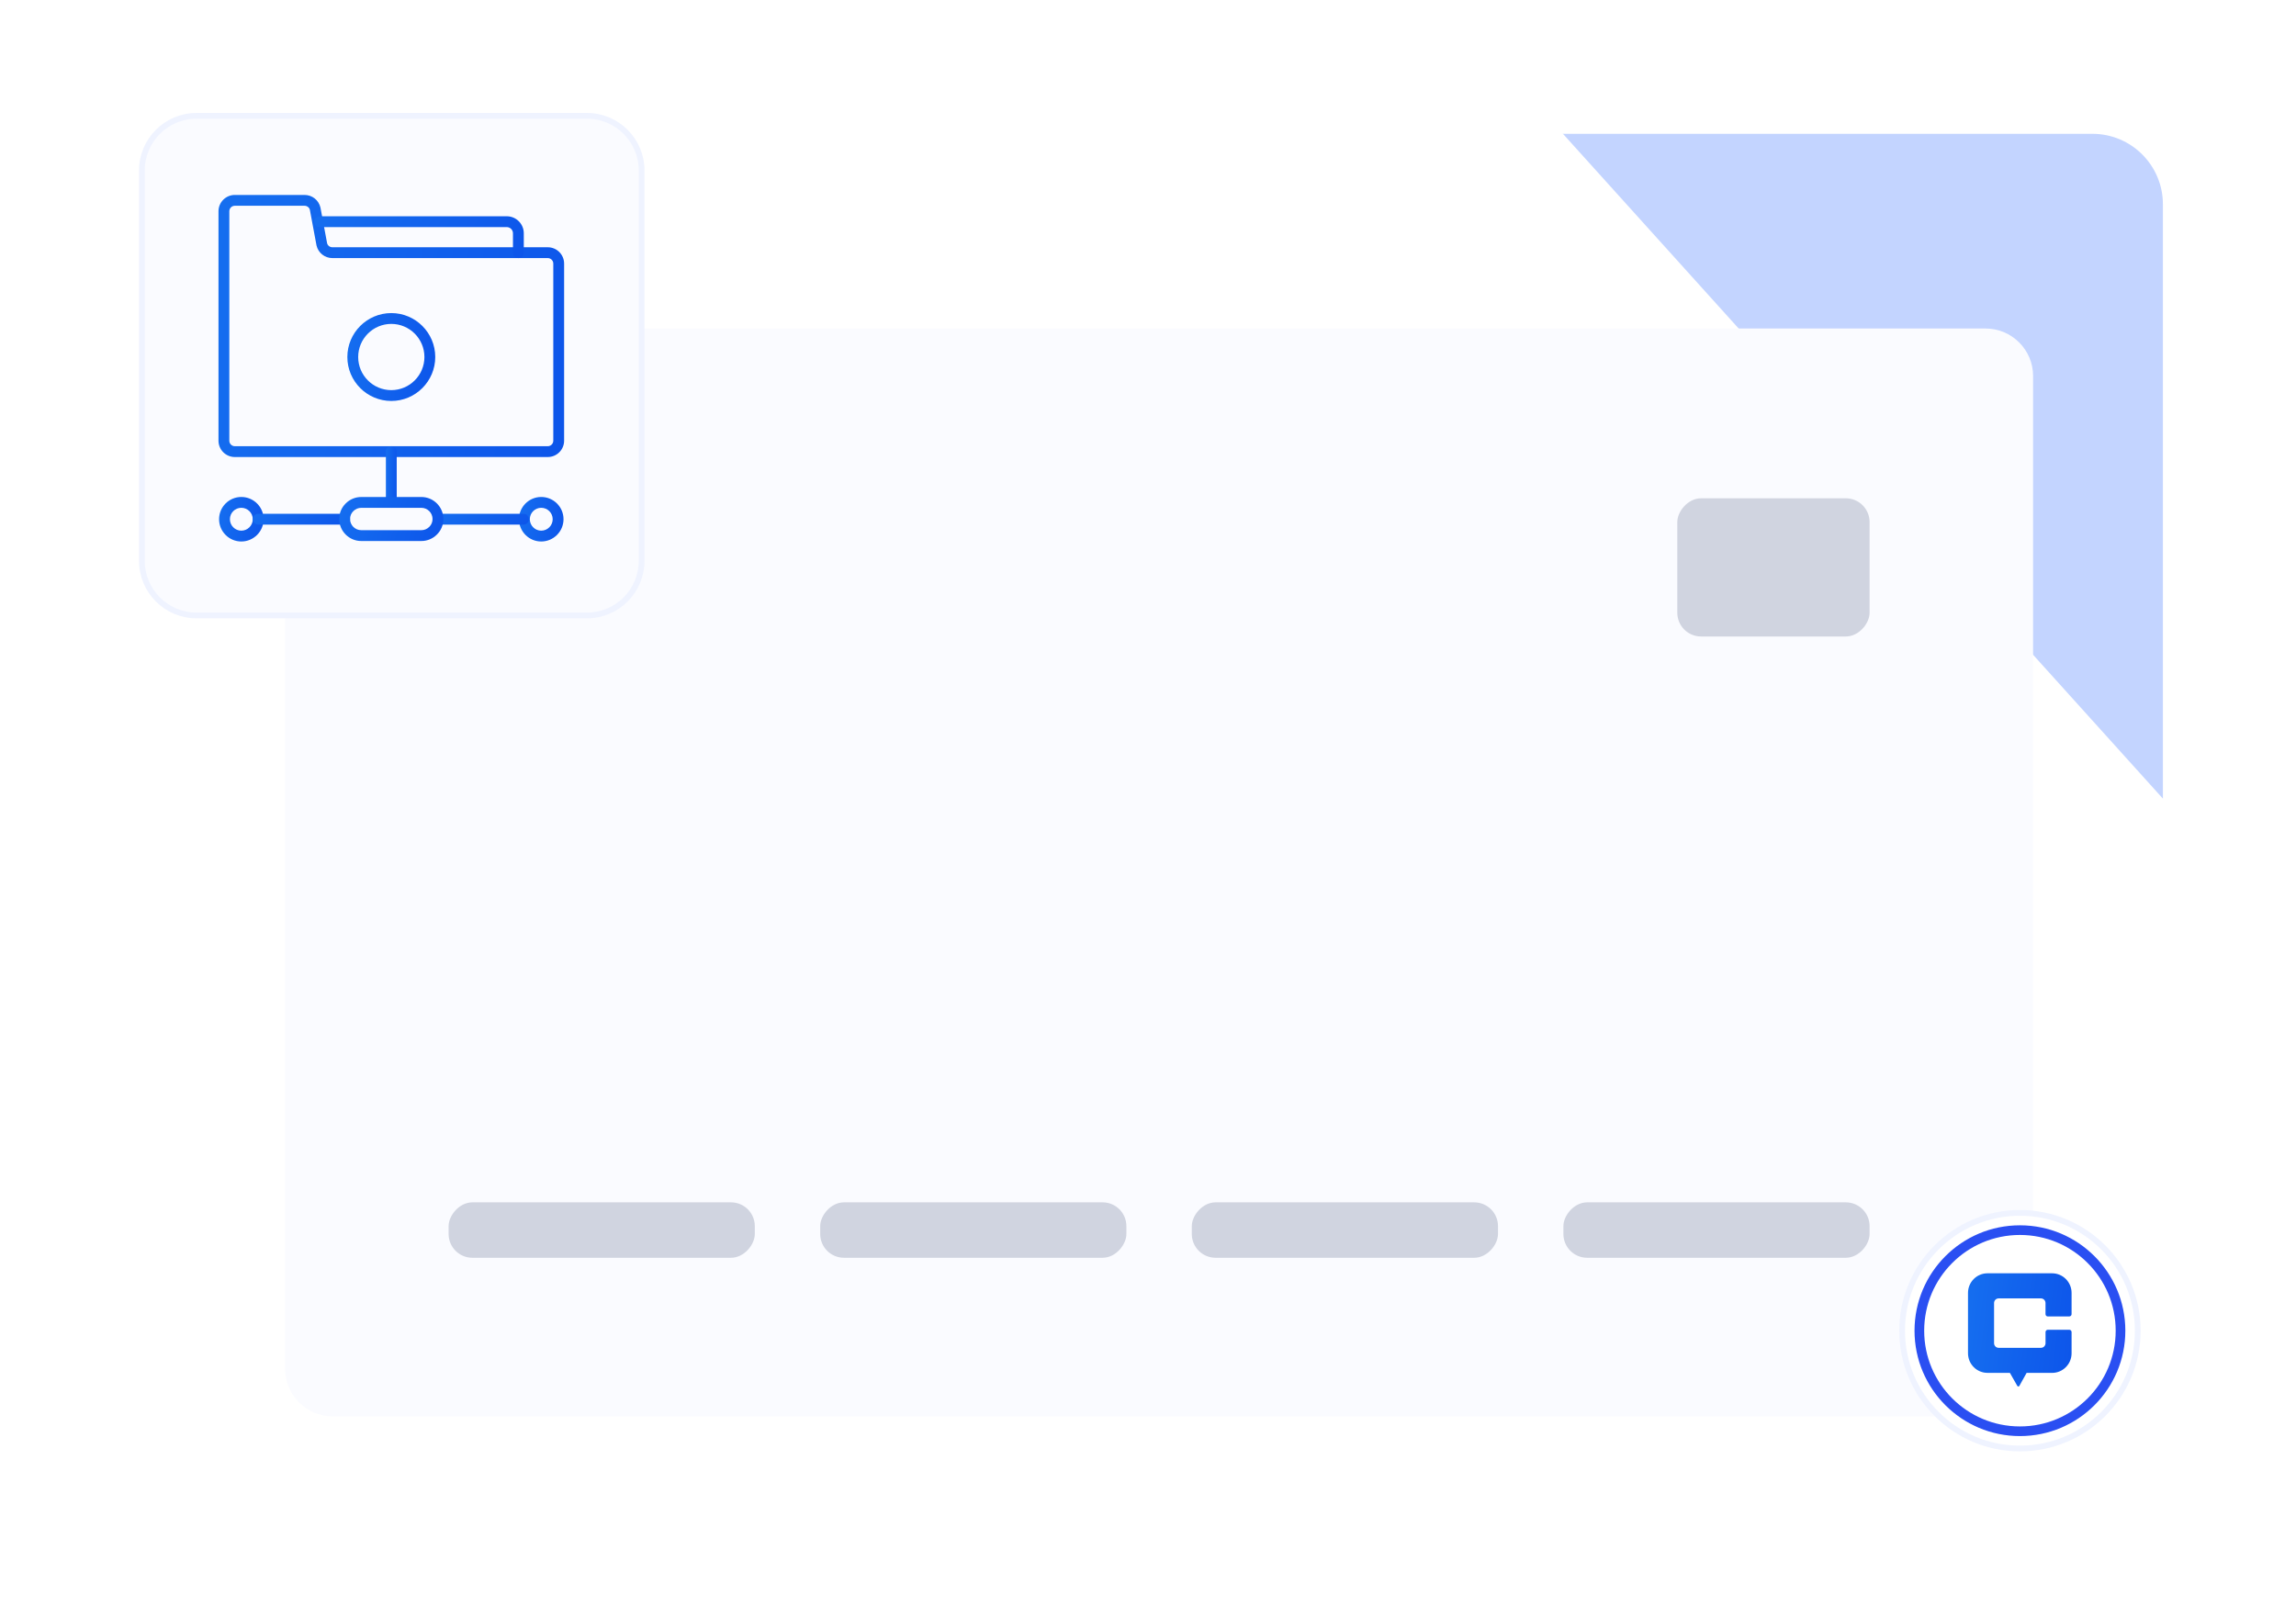 <svg width="399" height="281" viewBox="0 0 399 281" fill="none" xmlns="http://www.w3.org/2000/svg">
<path d="M47.835 23.258L363.616 23.258C370.385 23.258 375.872 28.745 375.872 35.514L375.872 249.246C375.872 258.376 368.471 265.777 359.341 265.777L166.545 265.777C161.863 265.777 157.4 263.792 154.265 260.314L35.556 128.613C32.819 125.577 31.304 121.633 31.304 117.545L31.304 39.789C31.304 30.659 38.705 23.258 47.835 23.258Z" fill="#C3D4FF"/>
<path d="M382.468 280.863H14.178C6.348 280.863 0 274.515 0 266.685V16.848C0 7.718 7.401 0.316 16.532 0.316H243.562C248.241 0.316 252.701 2.299 255.836 5.774L394.742 159.726C397.483 162.763 399 166.709 399 170.8V264.331C399 273.461 391.599 280.863 382.468 280.863Z" fill="white"/>
<g filter="url(#filter0_ddd_4367_571)">
<path d="M353.313 53.999C353.313 49.434 349.613 45.733 345.048 45.733H57.812C53.247 45.733 49.546 49.434 49.546 53.999V226.547C49.546 231.112 53.247 234.813 57.812 234.813H345.048C349.613 234.813 353.313 231.112 353.313 226.547V53.999Z" fill="#FAFBFF"/>
<rect width="33.417" height="24.021" rx="4.133" transform="matrix(-1 0 0 1 324.899 75.244)" fill="#D0D4E0"/>
<rect width="53.211" height="9.634" rx="4.133" transform="matrix(-1 0 0 1 324.899 197.618)" fill="#D0D4E0"/>
<rect width="53.211" height="9.634" rx="4.133" transform="matrix(-1 0 0 1 260.323 197.618)" fill="#D0D4E0"/>
<rect width="53.211" height="9.634" rx="4.133" transform="matrix(-1 0 0 1 195.746 197.618)" fill="#D0D4E0"/>
<rect width="53.211" height="9.634" rx="4.133" transform="matrix(-1 0 0 1 131.17 197.618)" fill="#D0D4E0"/>
</g>
<path d="M102 20.133H34.156C28.91 20.133 24.656 24.386 24.656 29.633V97.477C24.656 102.723 28.91 106.977 34.156 106.977H102C107.247 106.977 111.5 102.723 111.5 97.477V29.633C111.5 24.386 107.247 20.133 102 20.133Z" fill="#FAFBFF"/>
<path d="M102 20.133H34.156C28.91 20.133 24.656 24.386 24.656 29.633V97.477C24.656 102.723 28.91 106.977 34.156 106.977H102C107.247 106.977 111.5 102.723 111.5 97.477V29.633C111.5 24.386 107.247 20.133 102 20.133Z" stroke="#EFF3FF"/>
<path d="M94.053 94.118C91.923 94.118 90.19 92.38 90.19 90.243C90.19 88.112 91.923 86.38 94.053 86.38C96.19 86.38 97.929 88.112 97.929 90.243C97.929 92.38 96.19 94.118 94.053 94.118ZM94.053 88.262C92.961 88.262 92.073 89.151 92.073 90.243C92.073 91.342 92.961 92.236 94.053 92.236C95.152 92.236 96.047 91.342 96.047 90.243C96.047 89.151 95.152 88.262 94.053 88.262Z" fill="url(#paint0_linear_4367_571)"/>
<path d="M41.934 94.118C39.804 94.118 38.071 92.38 38.071 90.243C38.071 88.112 39.804 86.38 41.934 86.38C44.071 86.38 45.809 88.112 45.809 90.243C45.809 92.38 44.071 94.118 41.934 94.118ZM41.934 88.262C40.842 88.262 39.954 89.151 39.954 90.243C39.954 91.342 40.842 92.236 41.934 92.236C43.033 92.236 43.927 91.342 43.927 90.243C43.927 89.151 43.033 88.262 41.934 88.262Z" fill="url(#paint1_linear_4367_571)"/>
<path d="M90.975 91.183H76.107C75.587 91.183 75.166 90.762 75.166 90.242C75.166 89.722 75.587 89.301 76.107 89.301H90.975C91.495 89.301 91.916 89.722 91.916 90.242C91.916 90.762 91.495 91.183 90.975 91.183Z" fill="url(#paint2_linear_4367_571)"/>
<path d="M59.893 91.183H44.869C44.349 91.183 43.928 90.762 43.928 90.242C43.928 89.722 44.349 89.301 44.869 89.301H59.893C60.413 89.301 60.834 89.722 60.834 90.242C60.834 90.762 60.413 91.183 59.893 91.183Z" fill="url(#paint3_linear_4367_571)"/>
<path d="M95.194 79.438H40.807C39.242 79.438 37.969 78.165 37.969 76.6V36.721C37.969 35.156 39.242 33.883 40.807 33.883H52.925C54.25 33.883 55.386 34.783 55.688 36.074L56.845 42.281C56.938 42.673 57.321 42.977 57.767 42.977H95.194C96.759 42.977 98.032 44.25 98.032 45.815V76.6C98.032 78.165 96.759 79.438 95.194 79.438ZM40.807 35.765C40.28 35.765 39.851 36.194 39.851 36.721V76.6C39.851 77.127 40.28 77.556 40.807 77.556H95.194C95.721 77.556 96.15 77.127 96.15 76.6V45.815C96.15 45.288 95.721 44.859 95.194 44.859H57.767C56.442 44.859 55.306 43.958 55.004 42.668L53.847 36.461C53.754 36.069 53.371 35.765 52.925 35.765H40.807Z" fill="url(#paint4_linear_4367_571)"/>
<path d="M68.001 88.267C67.481 88.267 67.06 87.845 67.06 87.325V78.497C67.06 77.977 67.481 77.556 68.001 77.556C68.52 77.556 68.942 77.977 68.942 78.497V87.325C68.942 87.845 68.52 88.267 68.001 88.267Z" fill="url(#paint5_linear_4367_571)"/>
<path d="M73.225 94.035H62.777C60.668 94.035 58.952 92.319 58.952 90.21C58.952 89.174 59.354 88.212 60.084 87.5C60.8 86.784 61.759 86.385 62.777 86.385H73.225C75.334 86.385 77.049 88.101 77.049 90.21C77.049 91.245 76.648 92.207 75.919 92.919C75.202 93.636 74.242 94.035 73.225 94.035ZM62.777 88.267C62.262 88.267 61.775 88.47 61.406 88.839C61.035 89.201 60.834 89.685 60.834 90.21C60.834 91.281 61.706 92.152 62.777 92.152H73.225C73.739 92.152 74.227 91.949 74.596 91.58C74.966 91.218 75.167 90.734 75.167 90.21C75.167 89.138 74.295 88.267 73.225 88.267H62.777Z" fill="url(#paint6_linear_4367_571)"/>
<path d="M68.001 69.692C63.789 69.692 60.363 66.266 60.363 62.054C60.363 57.843 63.789 54.417 68.001 54.417C72.212 54.417 75.638 57.843 75.638 62.054C75.638 66.266 72.212 69.692 68.001 69.692ZM68.001 56.299C64.827 56.299 62.246 58.881 62.246 62.054C62.246 65.228 64.827 67.809 68.001 67.809C71.174 67.809 73.756 65.228 73.756 62.054C73.756 58.881 71.174 56.299 68.001 56.299Z" fill="url(#paint7_linear_4367_571)"/>
<path d="M90.084 44.859C89.564 44.859 89.143 44.438 89.143 43.918V40.551C89.143 39.956 88.658 39.471 88.063 39.471H55.547C55.027 39.471 54.605 39.05 54.605 38.53C54.605 38.01 55.027 37.589 55.547 37.589H88.063C89.696 37.589 91.025 38.917 91.025 40.551V43.918C91.025 44.438 90.604 44.859 90.084 44.859Z" fill="url(#paint8_linear_4367_571)"/>
<path d="M351.025 210.816C339.718 210.816 330.551 219.983 330.551 231.291C330.551 242.599 339.717 251.766 351.025 251.766C362.333 251.766 371.5 242.599 371.5 231.291C371.5 219.983 362.333 210.817 351.025 210.816Z" fill="white"/>
<path d="M351.025 210.816C339.718 210.816 330.551 219.983 330.551 231.291C330.551 242.599 339.717 251.766 351.025 251.766C362.333 251.766 371.5 242.599 371.5 231.291C371.5 219.983 362.333 210.817 351.025 210.816Z" stroke="#EFF3FF"/>
<path d="M351.025 248.771C341.372 248.771 333.546 240.945 333.546 231.292C333.546 221.638 341.372 213.812 351.025 213.812C360.678 213.812 368.504 221.638 368.504 231.292C368.504 240.945 360.678 248.771 351.025 248.771Z" stroke="#2A4FF2" stroke-width="1.678" stroke-linecap="round" stroke-linejoin="round"/>
<path d="M355.871 228.811H359.603C359.824 228.811 360 228.634 360 228.411V224.727C360 222.844 358.484 221.316 356.616 221.316H345.384C343.516 221.316 342 222.844 342 224.727V235.21C342 237.093 343.516 238.621 345.384 238.621H349.279L350.569 240.885C350.65 241.026 350.849 241.026 350.926 240.885L352.185 238.625H356.616C358.484 238.625 360 237.097 360 235.214V231.531C360 231.308 359.824 231.13 359.603 231.13H355.871C355.65 231.13 355.474 231.308 355.474 231.531V233.468C355.474 233.909 355.118 234.268 354.68 234.268H347.325C346.887 234.268 346.53 233.909 346.53 233.468V226.478C346.53 226.037 346.887 225.678 347.325 225.678H354.675C355.113 225.678 355.47 226.037 355.47 226.478V228.415C355.47 228.638 355.646 228.816 355.867 228.816L355.871 228.811Z" fill="url(#paint9_linear_4367_571)"/>
<defs>
<filter id="filter0_ddd_4367_571" x="33.014" y="33.335" width="336.831" height="222.143" filterUnits="userSpaceOnUse" color-interpolation-filters="sRGB">
<feFlood flood-opacity="0" result="BackgroundImageFix"/>
<feColorMatrix in="SourceAlpha" type="matrix" values="0 0 0 0 0 0 0 0 0 0 0 0 0 0 0 0 0 0 127 0" result="hardAlpha"/>
<feOffset dy="3.1"/>
<feGaussianBlur stdDeviation="4.133"/>
<feComposite in2="hardAlpha" operator="out"/>
<feColorMatrix type="matrix" values="0 0 0 0 0.118 0 0 0 0 0 0 0 0 0 0.369 0 0 0 0.04 0"/>
<feBlend mode="normal" in2="BackgroundImageFix" result="effect1_dropShadow_4367_571"/>
<feColorMatrix in="SourceAlpha" type="matrix" values="0 0 0 0 0 0 0 0 0 0 0 0 0 0 0 0 0 0 127 0" result="hardAlpha"/>
<feOffset dy="4.133"/>
<feGaussianBlur stdDeviation="2.066"/>
<feComposite in2="hardAlpha" operator="out"/>
<feColorMatrix type="matrix" values="0 0 0 0 0.118 0 0 0 0 0 0 0 0 0 0.369 0 0 0 0.02 0"/>
<feBlend mode="normal" in2="effect1_dropShadow_4367_571" result="effect2_dropShadow_4367_571"/>
<feColorMatrix in="SourceAlpha" type="matrix" values="0 0 0 0 0 0 0 0 0 0 0 0 0 0 0 0 0 0 127 0" result="hardAlpha"/>
<feOffset dy="4.133"/>
<feGaussianBlur stdDeviation="8.266"/>
<feComposite in2="hardAlpha" operator="out"/>
<feColorMatrix type="matrix" values="0 0 0 0 0.781 0 0 0 0 0.743 0 0 0 0 0.862 0 0 0 0.25 0"/>
<feBlend mode="normal" in2="effect2_dropShadow_4367_571" result="effect3_dropShadow_4367_571"/>
<feBlend mode="normal" in="SourceGraphic" in2="effect3_dropShadow_4367_571" result="shape"/>
</filter>
<linearGradient id="paint0_linear_4367_571" x1="83.03" y1="62.679" x2="101.72" y2="65.123" gradientUnits="userSpaceOnUse">
<stop stop-color="#1F8CF6"/>
<stop offset="1" stop-color="#0D55EA"/>
</linearGradient>
<linearGradient id="paint1_linear_4367_571" x1="30.911" y1="62.679" x2="49.6" y2="65.122" gradientUnits="userSpaceOnUse">
<stop stop-color="#1F8CF6"/>
<stop offset="1" stop-color="#0D55EA"/>
</linearGradient>
<linearGradient id="paint2_linear_4367_571" x1="59.667" y1="83.536" x2="77.148" y2="103.876" gradientUnits="userSpaceOnUse">
<stop stop-color="#1F8CF6"/>
<stop offset="1" stop-color="#0D55EA"/>
</linearGradient>
<linearGradient id="paint3_linear_4367_571" x1="28.283" y1="83.536" x2="45.74" y2="104.036" gradientUnits="userSpaceOnUse">
<stop stop-color="#1F8CF6"/>
<stop offset="1" stop-color="#0D55EA"/>
</linearGradient>
<linearGradient id="paint4_linear_4367_571" x1="-17.61" y1="-105.644" x2="125.681" y2="-80.941" gradientUnits="userSpaceOnUse">
<stop stop-color="#1F8CF6"/>
<stop offset="1" stop-color="#0D55EA"/>
</linearGradient>
<linearGradient id="paint5_linear_4367_571" x1="65.318" y1="44.751" x2="69.939" y2="44.857" gradientUnits="userSpaceOnUse">
<stop stop-color="#1F8CF6"/>
<stop offset="1" stop-color="#0D55EA"/>
</linearGradient>
<linearGradient id="paint6_linear_4367_571" x1="42.206" y1="62.955" x2="82.781" y2="75.506" gradientUnits="userSpaceOnUse">
<stop stop-color="#1F8CF6"/>
<stop offset="1" stop-color="#0D55EA"/>
</linearGradient>
<linearGradient id="paint7_linear_4367_571" x1="46.229" y1="7.634" x2="83.122" y2="12.458" gradientUnits="userSpaceOnUse">
<stop stop-color="#1F8CF6"/>
<stop offset="1" stop-color="#0D55EA"/>
</linearGradient>
<linearGradient id="paint8_linear_4367_571" x1="20.905" y1="15.322" x2="83.512" y2="56.33" gradientUnits="userSpaceOnUse">
<stop stop-color="#1F8CF6"/>
<stop offset="1" stop-color="#0D55EA"/>
</linearGradient>
<linearGradient id="paint9_linear_4367_571" x1="325.344" y1="161.057" x2="368.938" y2="166.272" gradientUnits="userSpaceOnUse">
<stop stop-color="#1F8CF6"/>
<stop offset="1" stop-color="#0D55EA"/>
</linearGradient>
</defs>
</svg>
